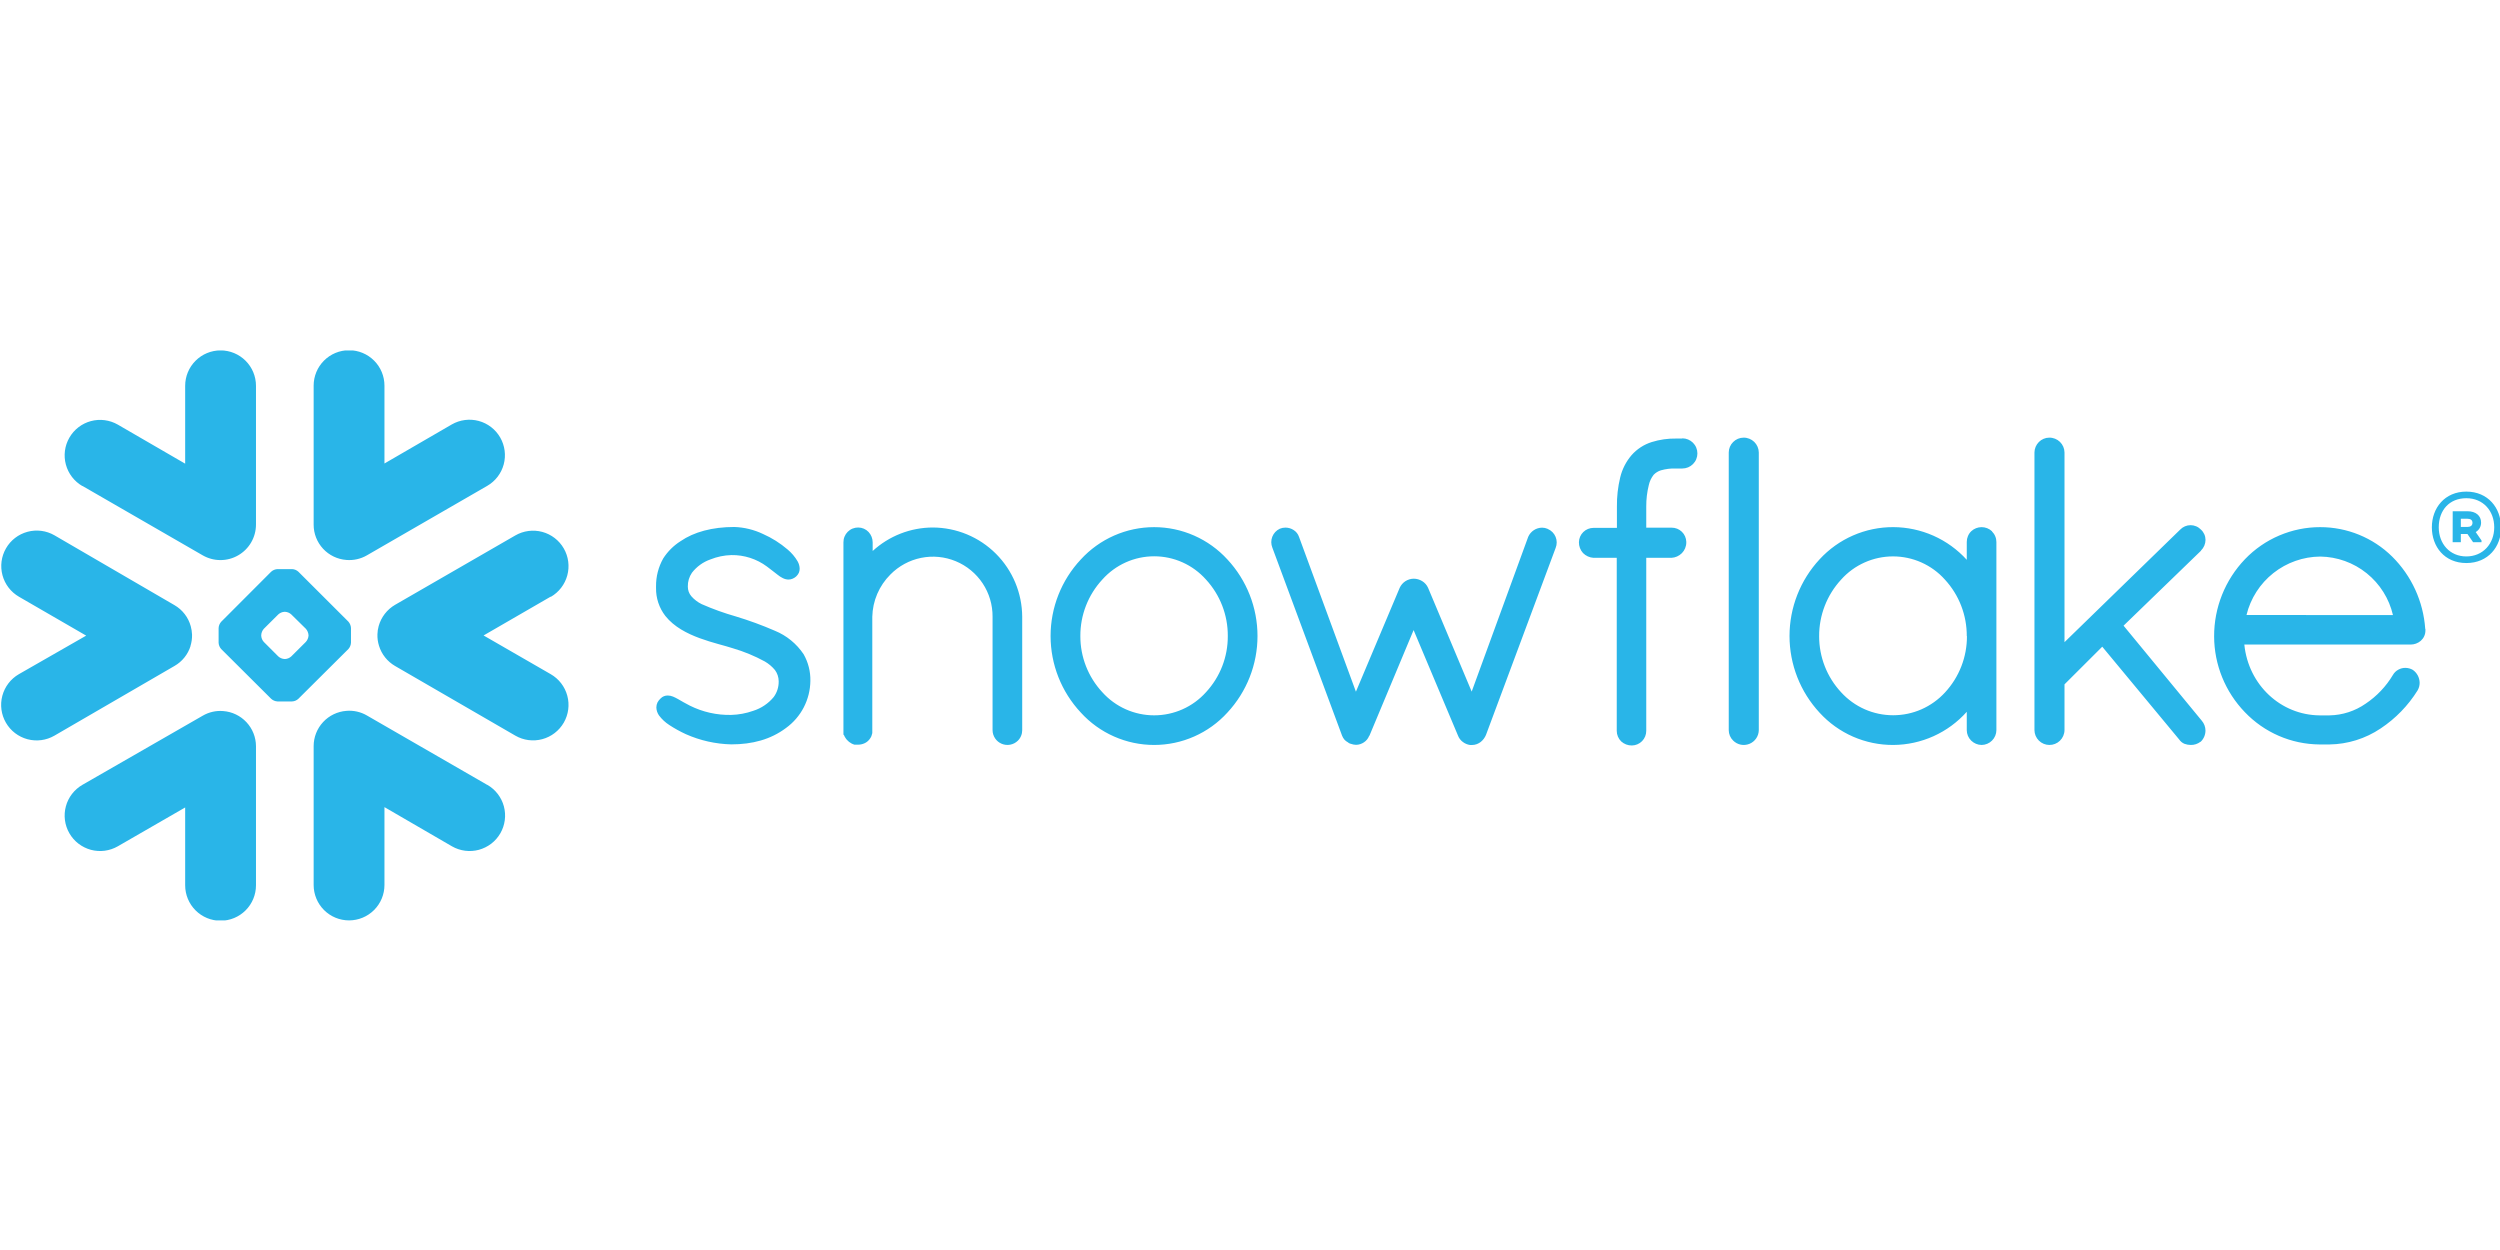 <svg xmlns="http://www.w3.org/2000/svg" width="120" height="60" viewBox="0 0 120 60" fill="none"><g clip-path="url(#clip0_2785_444)"><g clip-path="url(#clip1_2785_444)"><path fill-rule="evenodd" clip-rule="evenodd" d="M118.437 24.9H118.12V25.293H118.437C118.582 25.293 118.679 25.228 118.679 25.096C118.679 24.965 118.59 24.9 118.437 24.9ZM117.73 24.54H118.443C118.836 24.54 119.092 24.752 119.092 25.082C119.093 25.175 119.07 25.265 119.025 25.346C118.979 25.426 118.914 25.492 118.834 25.539L119.113 25.944V26.025H118.708L118.437 25.631H118.12V26.025H117.727L117.73 24.54ZM119.723 25.311C119.723 24.524 119.194 23.914 118.384 23.914C117.573 23.914 117.06 24.486 117.06 25.311C117.06 26.098 117.589 26.709 118.384 26.709C119.178 26.709 119.723 26.105 119.723 25.311ZM120.056 25.311C120.056 26.247 119.43 27.026 118.384 27.026C117.337 27.026 116.729 26.239 116.729 25.311C116.729 24.382 117.347 23.597 118.384 23.597C119.42 23.597 120.048 24.376 120.048 25.311H120.056ZM26.436 28.637L23.212 30.502L26.436 32.361C26.827 32.586 27.113 32.958 27.23 33.394C27.348 33.83 27.287 34.294 27.062 34.686C26.836 35.077 26.465 35.363 26.029 35.48C25.593 35.597 25.128 35.537 24.737 35.311L18.963 31.967C18.593 31.753 18.317 31.407 18.192 30.997C18.136 30.819 18.111 30.632 18.117 30.445C18.12 30.312 18.14 30.18 18.176 30.051C18.296 29.622 18.578 29.256 18.963 29.032L24.737 25.7C25.128 25.475 25.593 25.414 26.029 25.531C26.465 25.649 26.836 25.934 27.062 26.326C27.287 26.717 27.348 27.182 27.23 27.618C27.113 28.054 26.827 28.425 26.436 28.651V28.637ZM23.383 37.672L17.612 34.343C17.315 34.17 16.971 34.092 16.628 34.121C16.201 34.153 15.8 34.345 15.509 34.659C15.217 34.973 15.055 35.386 15.055 35.815V42.479C15.055 42.93 15.234 43.362 15.552 43.681C15.871 44 16.303 44.179 16.754 44.179C17.205 44.179 17.637 44 17.956 43.681C18.275 43.362 18.454 42.93 18.454 42.479V38.742L21.694 40.623C21.887 40.734 22.101 40.806 22.323 40.835C22.544 40.864 22.77 40.849 22.985 40.791C23.201 40.732 23.403 40.632 23.581 40.496C23.758 40.36 23.906 40.19 24.018 39.996C24.129 39.802 24.201 39.588 24.23 39.367C24.259 39.145 24.244 38.92 24.186 38.704C24.128 38.488 24.027 38.286 23.891 38.109C23.755 37.932 23.585 37.783 23.391 37.672H23.383ZM16.723 31.153L14.323 33.541C14.241 33.618 14.134 33.664 14.022 33.669H13.318C13.205 33.663 13.098 33.617 13.015 33.541L10.617 31.153C10.543 31.07 10.499 30.965 10.493 30.854V30.148C10.498 30.036 10.542 29.929 10.617 29.845L13.015 27.443C13.098 27.367 13.205 27.323 13.318 27.317H14.022C14.134 27.322 14.241 27.367 14.323 27.443L16.723 29.839C16.797 29.923 16.841 30.03 16.847 30.142V30.848C16.842 30.961 16.798 31.069 16.723 31.153ZM14.809 30.488C14.801 30.375 14.757 30.268 14.683 30.183L13.982 29.493C13.9 29.417 13.795 29.373 13.684 29.367H13.656C13.545 29.373 13.439 29.417 13.357 29.493L12.663 30.183C12.588 30.268 12.544 30.375 12.539 30.488V30.514C12.544 30.625 12.588 30.731 12.663 30.813L13.357 31.507C13.439 31.582 13.545 31.626 13.656 31.633H13.684C13.795 31.627 13.9 31.582 13.982 31.507L14.679 30.813C14.755 30.73 14.8 30.625 14.809 30.514V30.488ZM3.956 23.324L9.73 26.656C9.989 26.805 10.282 26.884 10.581 26.884C10.88 26.884 11.174 26.806 11.433 26.656C11.692 26.507 11.907 26.293 12.057 26.034C12.207 25.775 12.286 25.482 12.287 25.183V18.518C12.287 18.068 12.108 17.635 11.789 17.317C11.47 16.998 11.038 16.819 10.587 16.819C10.137 16.819 9.704 16.998 9.386 17.317C9.067 17.635 8.888 18.068 8.888 18.518V22.256L5.654 20.381C5.46 20.27 5.246 20.198 5.025 20.169C4.803 20.14 4.578 20.155 4.362 20.213C3.926 20.331 3.555 20.616 3.33 21.008C3.105 21.399 3.044 21.864 3.162 22.299C3.279 22.735 3.565 23.107 3.956 23.332V23.324ZM16.628 26.878C16.971 26.906 17.314 26.829 17.612 26.656L23.383 23.324C23.577 23.212 23.747 23.064 23.883 22.887C24.02 22.71 24.12 22.507 24.178 22.292C24.236 22.076 24.251 21.851 24.222 21.629C24.193 21.407 24.121 21.194 24.01 21C23.898 20.806 23.75 20.636 23.573 20.5C23.395 20.363 23.193 20.263 22.977 20.205C22.762 20.147 22.537 20.132 22.315 20.161C22.093 20.19 21.879 20.262 21.686 20.373L18.454 22.248V18.511C18.454 18.06 18.275 17.627 17.956 17.309C17.637 16.99 17.205 16.811 16.754 16.811C16.303 16.811 15.871 16.99 15.552 17.309C15.234 17.627 15.055 18.06 15.055 18.511V25.183C15.054 25.612 15.216 26.025 15.508 26.34C15.8 26.654 16.2 26.847 16.628 26.878ZM10.715 34.131C10.372 34.102 10.029 34.18 9.732 34.353L3.956 37.672C3.763 37.783 3.593 37.932 3.456 38.109C3.32 38.286 3.22 38.488 3.162 38.704C3.104 38.92 3.088 39.145 3.117 39.367C3.146 39.588 3.218 39.802 3.33 39.996C3.441 40.19 3.59 40.36 3.767 40.496C3.944 40.632 4.146 40.732 4.362 40.791C4.578 40.849 4.803 40.864 5.025 40.835C5.246 40.806 5.46 40.734 5.654 40.623L8.888 38.758V42.495C8.888 42.946 9.067 43.378 9.386 43.697C9.704 44.016 10.137 44.195 10.587 44.195C11.038 44.195 11.47 44.016 11.789 43.697C12.108 43.378 12.287 42.946 12.287 42.495V35.815C12.285 35.388 12.122 34.978 11.83 34.666C11.539 34.354 11.141 34.163 10.715 34.131ZM9.142 31.009C9.198 30.831 9.224 30.644 9.218 30.457C9.213 30.324 9.192 30.192 9.157 30.063C9.04 29.633 8.757 29.266 8.37 29.044L2.613 25.694C2.222 25.469 1.757 25.408 1.321 25.526C0.885 25.643 0.513 25.928 0.288 26.32C0.062 26.711 0.002 27.176 0.119 27.612C0.236 28.048 0.522 28.419 0.913 28.645L4.137 30.51L0.905 32.361C0.514 32.587 0.229 32.96 0.112 33.397C-0.004 33.833 0.057 34.298 0.284 34.69C0.51 35.081 0.883 35.366 1.32 35.483C1.756 35.599 2.222 35.538 2.613 35.311L8.374 31.967C8.747 31.755 9.024 31.409 9.149 31L9.142 31.009ZM80.743 21.05H80.462C80.062 21.043 79.664 21.1 79.282 21.219C78.908 21.337 78.573 21.554 78.314 21.849C78.05 22.157 77.863 22.524 77.769 22.919C77.659 23.377 77.606 23.848 77.612 24.319V25.338H76.489C76.306 25.338 76.13 25.409 75.999 25.537C75.868 25.664 75.793 25.838 75.788 26.021C75.784 26.215 75.855 26.403 75.985 26.546C76.119 26.682 76.298 26.764 76.489 26.776H77.604V35.085C77.604 35.179 77.623 35.271 77.66 35.357C77.696 35.443 77.749 35.521 77.816 35.587C77.956 35.715 78.14 35.786 78.33 35.783C78.514 35.781 78.691 35.705 78.82 35.574C78.949 35.442 79.021 35.264 79.02 35.079V26.776H80.228C80.417 26.767 80.596 26.686 80.73 26.552C80.866 26.414 80.943 26.228 80.942 26.035V26.007C80.937 25.824 80.86 25.65 80.728 25.523C80.596 25.396 80.419 25.326 80.236 25.328H79.02V24.313C79.018 23.967 79.059 23.621 79.142 23.285C79.182 23.104 79.262 22.935 79.376 22.789C79.472 22.69 79.591 22.616 79.722 22.576C79.954 22.51 80.194 22.48 80.435 22.488H80.472H80.527H80.592H80.751C80.846 22.488 80.941 22.469 81.028 22.433C81.116 22.396 81.196 22.343 81.263 22.276C81.33 22.209 81.384 22.129 81.42 22.041C81.457 21.953 81.475 21.859 81.475 21.764C81.475 21.669 81.457 21.575 81.42 21.487C81.384 21.399 81.33 21.319 81.263 21.252C81.196 21.185 81.116 21.132 81.028 21.095C80.941 21.059 80.846 21.04 80.751 21.04L80.743 21.05ZM105.647 26.426C105.715 26.359 105.769 26.28 105.807 26.192C105.844 26.104 105.864 26.01 105.865 25.915C105.864 25.822 105.845 25.73 105.807 25.645C105.769 25.56 105.714 25.483 105.645 25.421C105.58 25.354 105.503 25.3 105.418 25.264C105.332 25.227 105.24 25.208 105.147 25.208C105.054 25.208 104.962 25.227 104.876 25.264C104.791 25.3 104.714 25.354 104.649 25.421L99.096 30.824V21.719C99.095 21.624 99.075 21.53 99.038 21.443C99 21.356 98.946 21.277 98.878 21.211C98.81 21.145 98.73 21.093 98.642 21.058C98.553 21.023 98.459 21.005 98.365 21.007C98.272 21.007 98.18 21.026 98.094 21.062C98.008 21.098 97.93 21.151 97.865 21.217C97.732 21.351 97.656 21.53 97.654 21.719V35.048C97.656 35.236 97.732 35.415 97.865 35.548C97.997 35.68 98.177 35.756 98.365 35.758C98.556 35.761 98.74 35.687 98.877 35.554C99.014 35.421 99.093 35.239 99.096 35.048V32.849L100.908 31.041L104.598 35.492C104.661 35.586 104.75 35.659 104.854 35.703C104.951 35.739 105.053 35.757 105.157 35.758C105.324 35.761 105.488 35.708 105.621 35.606H105.631C105.704 35.537 105.762 35.454 105.802 35.361C105.841 35.269 105.862 35.17 105.863 35.069C105.862 34.896 105.8 34.729 105.688 34.597L101.931 30.032L105.649 26.434L105.647 26.426ZM95.615 25.509C95.682 25.576 95.736 25.655 95.772 25.743C95.809 25.83 95.827 25.924 95.827 26.019V35.048C95.826 35.236 95.75 35.415 95.617 35.548C95.484 35.681 95.305 35.756 95.117 35.758C94.929 35.756 94.749 35.68 94.615 35.547C94.549 35.482 94.496 35.404 94.46 35.319C94.424 35.233 94.405 35.141 94.405 35.048V34.166C93.962 34.663 93.419 35.062 92.812 35.336C92.206 35.61 91.548 35.754 90.882 35.758C90.217 35.762 89.558 35.626 88.948 35.36C88.338 35.093 87.79 34.701 87.341 34.21C86.413 33.209 85.897 31.894 85.897 30.528C85.897 29.163 86.413 27.848 87.341 26.847C87.791 26.358 88.338 25.968 88.947 25.702C89.556 25.436 90.214 25.3 90.878 25.302C91.543 25.305 92.199 25.445 92.807 25.715C93.414 25.985 93.958 26.379 94.405 26.871V26.009C94.405 25.914 94.424 25.82 94.461 25.733C94.497 25.645 94.551 25.566 94.619 25.5C94.754 25.373 94.932 25.303 95.117 25.303C95.302 25.303 95.48 25.373 95.615 25.5V25.509ZM94.405 30.539C94.412 29.533 94.037 28.561 93.356 27.821C93.043 27.47 92.659 27.19 92.229 26.998C91.8 26.806 91.335 26.707 90.865 26.707C90.395 26.707 89.93 26.806 89.501 26.998C89.071 27.19 88.687 27.47 88.374 27.821C87.691 28.561 87.314 29.532 87.319 30.539C87.317 31.539 87.695 32.503 88.378 33.234C88.694 33.58 89.079 33.856 89.509 34.046C89.938 34.235 90.402 34.332 90.871 34.332C91.34 34.332 91.804 34.235 92.233 34.046C92.662 33.856 93.048 33.58 93.364 33.234C94.044 32.498 94.419 31.531 94.413 30.529L94.405 30.539ZM37.194 30.276C36.583 30.011 35.957 29.781 35.319 29.589C34.761 29.43 34.213 29.233 33.681 28.999C33.492 28.907 33.324 28.779 33.185 28.621C33.073 28.491 33.013 28.323 33.016 28.151C33.011 27.916 33.08 27.686 33.213 27.492C33.44 27.198 33.747 26.976 34.098 26.853C34.418 26.724 34.76 26.653 35.105 26.644C35.719 26.634 36.319 26.827 36.812 27.193C37.009 27.333 37.17 27.476 37.324 27.587C37.398 27.648 37.478 27.701 37.564 27.744C37.651 27.791 37.747 27.816 37.845 27.819C37.913 27.819 37.98 27.805 38.042 27.779C38.105 27.753 38.164 27.717 38.215 27.671C38.268 27.622 38.311 27.563 38.343 27.498C38.37 27.436 38.384 27.369 38.384 27.301C38.382 27.176 38.348 27.054 38.286 26.945C38.16 26.729 37.996 26.536 37.804 26.375C37.449 26.071 37.051 25.82 36.624 25.631C36.193 25.426 35.724 25.311 35.247 25.295C34.19 25.295 33.309 25.535 32.668 25.976C32.332 26.188 32.048 26.471 31.834 26.806C31.604 27.214 31.485 27.676 31.49 28.145V28.22C31.481 28.706 31.639 29.18 31.936 29.564C32.355 30.091 32.975 30.407 33.583 30.632C34.19 30.856 34.794 30.99 35.178 31.117C35.709 31.273 36.222 31.484 36.708 31.749C36.896 31.857 37.062 31.997 37.2 32.164C37.313 32.319 37.375 32.505 37.377 32.697V32.713C37.38 32.98 37.297 33.241 37.139 33.456C36.882 33.768 36.541 33.998 36.156 34.119C35.816 34.24 35.459 34.306 35.099 34.316C34.411 34.331 33.73 34.178 33.114 33.871C32.89 33.759 32.709 33.649 32.544 33.555C32.463 33.511 32.387 33.47 32.306 33.437C32.225 33.403 32.138 33.385 32.05 33.384C31.989 33.383 31.928 33.395 31.871 33.417C31.813 33.44 31.76 33.475 31.716 33.519C31.653 33.575 31.6 33.642 31.56 33.716C31.524 33.791 31.505 33.874 31.505 33.958C31.509 34.095 31.553 34.227 31.631 34.34C31.769 34.523 31.938 34.68 32.131 34.804C32.382 34.968 32.645 35.113 32.918 35.239C33.605 35.545 34.347 35.712 35.099 35.73C36.112 35.73 36.99 35.496 37.727 34.944C38.086 34.684 38.379 34.344 38.582 33.951C38.785 33.558 38.894 33.122 38.898 32.679C38.907 32.233 38.795 31.793 38.575 31.405C38.237 30.899 37.757 30.506 37.194 30.276ZM83.69 21.007C83.502 21.008 83.323 21.084 83.191 21.217C83.124 21.283 83.071 21.361 83.035 21.447C82.999 21.533 82.98 21.625 82.98 21.719V35.048C82.98 35.141 82.999 35.233 83.035 35.319C83.071 35.405 83.124 35.482 83.191 35.547C83.291 35.647 83.418 35.716 83.557 35.744C83.696 35.772 83.84 35.758 83.972 35.705C84.103 35.652 84.216 35.561 84.296 35.444C84.376 35.327 84.42 35.189 84.422 35.048V21.719C84.421 21.624 84.401 21.53 84.363 21.443C84.326 21.356 84.271 21.277 84.204 21.211C84.135 21.145 84.055 21.093 83.967 21.058C83.879 21.023 83.785 21.005 83.69 21.007ZM116.42 30.197V30.268C116.42 30.36 116.401 30.452 116.362 30.537C116.324 30.621 116.268 30.696 116.198 30.758C116.062 30.875 115.887 30.94 115.706 30.939H107.728C107.925 32.886 109.484 34.322 111.341 34.338H111.812C112.436 34.328 113.044 34.131 113.556 33.773C114.088 33.416 114.533 32.946 114.861 32.396C114.922 32.288 115.014 32.2 115.124 32.142C115.226 32.086 115.34 32.057 115.457 32.058C115.584 32.058 115.709 32.092 115.818 32.156C115.917 32.226 115.998 32.319 116.055 32.426C116.111 32.533 116.141 32.653 116.143 32.774C116.143 32.903 116.109 33.03 116.043 33.142C115.59 33.869 114.986 34.491 114.272 34.965C113.544 35.455 112.689 35.722 111.812 35.734H111.334C110.664 35.728 110.002 35.589 109.388 35.323C108.773 35.057 108.218 34.67 107.755 34.186C106.812 33.21 106.282 31.907 106.278 30.549C106.273 29.167 106.804 27.837 107.761 26.839C108.228 26.353 108.788 25.966 109.407 25.703C110.027 25.439 110.693 25.302 111.367 25.303C112.66 25.301 113.902 25.808 114.823 26.715C115.756 27.64 116.32 28.873 116.411 30.183L116.42 30.197ZM114.862 29.524C114.679 28.733 114.235 28.027 113.602 27.517C112.97 27.008 112.185 26.726 111.373 26.715C110.555 26.721 109.762 27.001 109.12 27.509C108.479 28.017 108.025 28.725 107.832 29.52L114.862 29.524ZM44.775 25.32C43.706 25.322 42.676 25.724 41.888 26.448V26.033C41.888 25.848 41.817 25.67 41.691 25.535C41.627 25.468 41.551 25.414 41.466 25.377C41.381 25.34 41.29 25.321 41.197 25.32C41.103 25.319 41.01 25.337 40.923 25.372C40.836 25.407 40.757 25.46 40.691 25.526C40.624 25.593 40.572 25.672 40.537 25.759C40.501 25.846 40.484 25.939 40.485 26.033V35.26L40.515 35.29C40.526 35.324 40.541 35.356 40.562 35.386C40.66 35.56 40.822 35.688 41.014 35.744H41.044H41.197C41.302 35.743 41.405 35.72 41.5 35.675C41.584 35.637 41.659 35.58 41.718 35.508C41.718 35.508 41.728 35.49 41.738 35.483C41.774 35.438 41.804 35.389 41.827 35.337C41.845 35.289 41.859 35.239 41.87 35.189V35.164V29.607C41.886 28.843 42.198 28.115 42.739 27.577C43.139 27.17 43.651 26.892 44.21 26.778C44.769 26.664 45.349 26.72 45.876 26.938C46.403 27.156 46.853 27.527 47.168 28.002C47.483 28.478 47.648 29.037 47.643 29.607V35.048C47.644 35.188 47.686 35.324 47.764 35.44C47.841 35.556 47.951 35.647 48.08 35.701C48.209 35.756 48.351 35.771 48.488 35.745C48.626 35.72 48.752 35.654 48.853 35.557C48.921 35.491 48.975 35.412 49.011 35.324C49.048 35.237 49.066 35.143 49.066 35.048V29.607C49.061 28.471 48.608 27.382 47.804 26.579C47 25.776 45.911 25.324 44.775 25.32ZM58.915 26.853C59.844 27.851 60.36 29.165 60.36 30.528C60.36 31.892 59.844 33.205 58.915 34.204C58.469 34.694 57.926 35.085 57.32 35.352C56.715 35.62 56.06 35.758 55.398 35.758C54.735 35.758 54.081 35.62 53.475 35.352C52.869 35.085 52.326 34.694 51.88 34.204C50.947 33.207 50.428 31.893 50.428 30.528C50.428 29.163 50.947 27.849 51.88 26.853C52.327 26.365 52.87 25.975 53.476 25.708C54.081 25.441 54.736 25.303 55.398 25.303C56.059 25.303 56.714 25.441 57.319 25.708C57.925 25.975 58.468 26.365 58.915 26.853ZM58.934 30.529C58.941 29.526 58.567 28.557 57.888 27.819C57.575 27.468 57.192 27.186 56.763 26.994C56.334 26.801 55.87 26.702 55.4 26.702C54.929 26.702 54.465 26.801 54.036 26.994C53.607 27.186 53.224 27.468 52.911 27.819C52.229 28.556 51.852 29.525 51.857 30.529C51.853 31.53 52.23 32.494 52.911 33.226C53.225 33.576 53.608 33.855 54.037 34.046C54.466 34.237 54.93 34.336 55.4 34.336C55.869 34.336 56.333 34.237 56.762 34.046C57.191 33.855 57.574 33.576 57.888 33.226C58.566 32.493 58.941 31.529 58.934 30.529ZM74.278 25.381C74.197 25.347 74.11 25.328 74.022 25.328C73.88 25.329 73.742 25.37 73.624 25.448C73.505 25.526 73.412 25.636 73.355 25.765L70.641 33.197L68.547 28.214C68.488 28.081 68.389 27.969 68.264 27.893C68.142 27.818 68.001 27.777 67.857 27.777C67.715 27.779 67.577 27.821 67.458 27.898C67.339 27.976 67.245 28.085 67.186 28.214L65.084 33.201L62.353 25.771C62.307 25.634 62.215 25.517 62.093 25.441C61.976 25.365 61.84 25.325 61.7 25.325C61.608 25.325 61.517 25.343 61.433 25.378C61.267 25.454 61.138 25.592 61.071 25.761C61.004 25.931 61.005 26.119 61.073 26.288L64.419 35.311C64.447 35.383 64.487 35.449 64.537 35.508C64.582 35.556 64.634 35.596 64.692 35.626C64.709 35.641 64.728 35.655 64.747 35.667C64.778 35.685 64.812 35.698 64.847 35.705C64.926 35.734 65.009 35.75 65.093 35.752C65.228 35.749 65.358 35.707 65.469 35.632C65.584 35.556 65.672 35.447 65.721 35.319H65.731L67.853 30.244L69.98 35.3C70.026 35.425 70.108 35.535 70.216 35.614C70.317 35.692 70.437 35.742 70.564 35.76H70.652C70.734 35.761 70.814 35.746 70.89 35.717C70.955 35.691 71.016 35.657 71.071 35.616C71.184 35.527 71.272 35.409 71.327 35.276L74.671 26.3C74.74 26.129 74.739 25.937 74.668 25.767C74.597 25.596 74.462 25.461 74.291 25.389L74.278 25.381Z" fill="#29B5E8"></path></g></g><defs><clipPath id="clip0_2785_444"><rect width="120" height="60" fill="white"></rect></clipPath><clipPath id="clip1_2785_444"><rect width="120" height="27.358" fill="white" transform="translate(0.056 16.821)"></rect></clipPath></defs></svg>